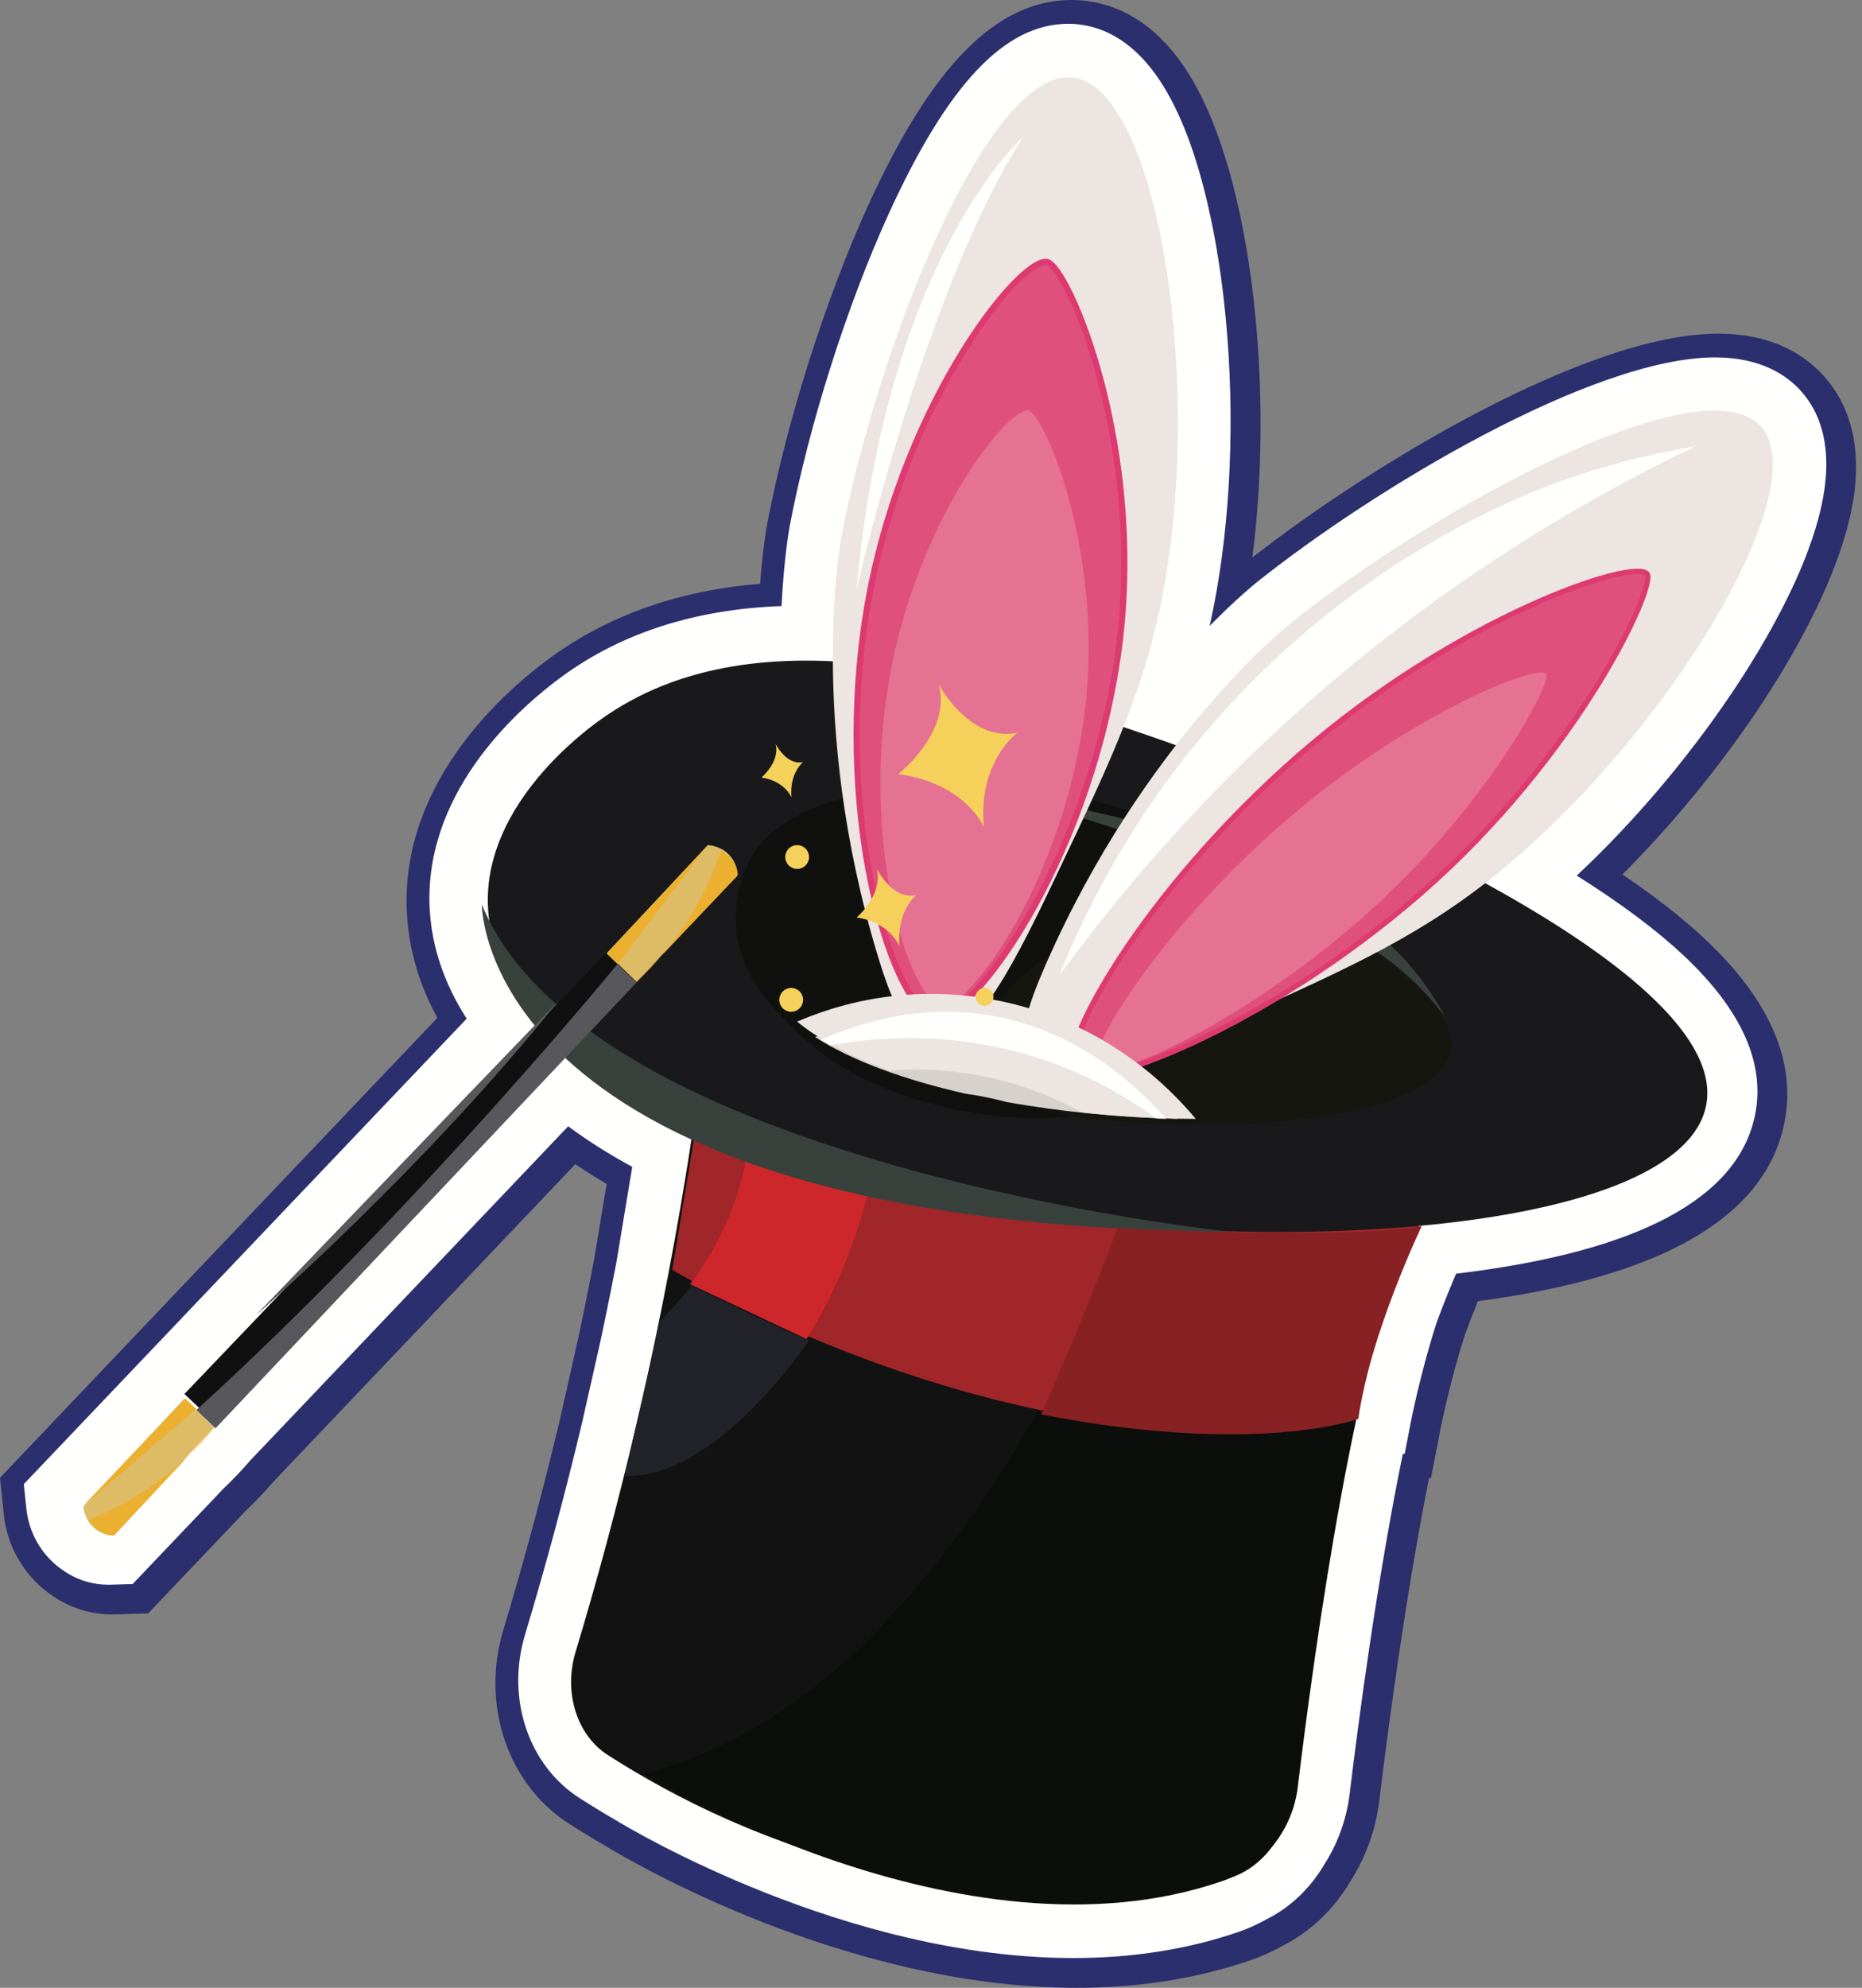 <?xml version="1.0" encoding="utf-8" ?>
<svg xmlns="http://www.w3.org/2000/svg" xmlns:xlink="http://www.w3.org/1999/xlink" width="313" height="334">
	<rect width="100%" height="100%" fill="#808080" stroke="none"/>
	<path fill="#2B2F6D" d="M181.037 334C142.073 334 105.956 312.713 101.748 310.148C99.602 308.899 97.532 307.635 95.597 306.391C85.345 299.804 80.822 286.453 84.597 273.925C88.095 262.31 91.302 250.385 94.128 238.481L97.157 225.051C97.268 224.529 97.389 223.955 97.51 223.382L98.132 220.407C98.738 217.461 99.321 214.518 99.864 211.672L101.976 198.922C100.156 197.86 98.395 196.758 96.705 195.621L46.021 248.901C44.553 250.607 42.978 252.262 41.338 253.823L24.913 271.089L19.404 271.253C19.229 271.258 19.052 271.261 18.872 271.261C17.285 271.261 15.708 271.049 14.186 270.632C12.103 270.062 10.151 269.116 8.383 267.819C8.287 267.751 8.191 267.682 8.094 267.611C3.895 264.489 1.18 259.693 0.637 254.445L0 248.305L73.513 171.026C70.46 165.414 68.746 159.57 68.41 153.61C68.374 153.098 68.354 152.613 68.35 152.167C67.922 130.746 85.157 115.861 92.587 110.458C102.364 103.347 114.184 99.196 127.771 98.093C128.246 91.9 128.925 88.234 129.014 87.766C132.321 70.544 138.812 50.124 145.956 34.474C156.691 10.954 167.559 0 180.156 0C181.08 0 182.011 0.065 182.922 0.194C188.938 1.041 194.143 4.432 198.392 10.274C206.458 21.363 209.593 40.188 210.743 50.422C212.364 64.834 212.272 79.935 210.521 93.671C229.823 78.582 266.6 56.063 288.843 56.063C298.289 56.063 303.743 59.977 306.656 63.261C310.688 67.807 312.453 73.763 311.902 80.965C310.855 94.637 301.039 111.003 295.281 119.542C288.682 129.327 280.954 138.705 272.727 146.933C278.218 150.64 282.886 154.291 286.646 157.823C297.548 168.064 302.021 178.459 299.941 188.72C296.75 204.461 279.428 214.518 248.444 218.63C247.669 220.512 246.941 222.38 246.27 224.209C243.672 232.308 242.146 240.091 242.131 240.17L240.553 248.328L240.198 248.426C236.204 268.631 233.28 290.832 231.861 302.563C231.285 307.323 229.618 311.99 227.036 316.064C224.195 320.881 220.171 324.68 215.387 327.06C213.722 327.985 211.995 328.757 210.253 329.357C201.304 332.438 191.476 334 181.042 334L181.037 334Z" fill-rule="evenodd"/>
	<path fill="#FFFFFE" transform="translate(4 4)" d="M176.453 325C138.209 325 102.091 303.413 99.418 301.782C97.315 300.559 95.288 299.322 93.394 298.105C84.807 292.591 81.048 281.318 84.251 270.689C87.778 258.989 91.009 246.981 93.856 234.996L96.897 221.521C97.02 220.947 97.142 220.369 97.264 219.791L97.887 216.808C98.503 213.815 99.097 210.826 99.646 207.946L102.279 192.058C98.389 189.951 94.794 187.676 91.51 185.245L38.068 241.389C36.651 243.041 35.13 244.64 33.541 246.146L18.297 262.16L14.623 262.269C14.493 262.272 14.359 262.275 14.223 262.275C13.034 262.275 11.855 262.116 10.716 261.804C9.145 261.374 7.671 260.657 6.332 259.668C6.254 259.614 6.176 259.558 6.097 259.5C2.903 257.126 0.84 253.473 0.425 249.467L0 245.374L74.45 167.159C70.674 161.271 68.588 155.12 68.24 148.829C68.202 148.299 68.19 147.895 68.188 147.631C67.802 128.269 83.724 114.574 90.596 109.58C100.612 102.3 112.973 98.354 127.374 97.833C127.798 89.426 128.744 84.398 128.797 84.125C132.042 67.23 138.412 47.203 145.421 31.856C155.348 10.123 164.928 0 175.572 0C176.288 0 177.009 0.051 177.715 0.15C182.49 0.822 186.691 3.609 190.202 8.433C197.667 18.69 200.631 36.652 201.732 46.445C203.581 62.882 203.15 80.219 200.517 95.261C200.165 97.27 199.776 99.233 199.342 101.175C203.86 96.586 206.847 94.172 207.062 93.999C226.726 78.242 263.688 56.051 284.302 56.051C292.09 56.051 296.474 59.148 298.78 61.746C301.98 65.351 303.371 70.194 302.916 76.143C301.947 88.789 292.552 104.385 287.039 112.556C279.524 123.693 270.481 134.306 261.048 143.123C268.406 147.745 274.435 152.251 279.046 156.579C288.748 165.687 292.779 174.688 291.026 183.329C288.17 197.41 271.271 206.377 240.77 210.011C239.824 212.211 238.649 215.074 237.487 218.245C234.767 226.697 233.202 234.723 233.186 234.803L232.134 240.244L231.801 240.336C227.524 261.24 224.399 284.804 222.863 297.498C222.363 301.63 220.91 305.672 218.659 309.204C216.233 313.34 212.812 316.57 208.738 318.573C207.272 319.393 205.756 320.075 204.227 320.601C195.742 323.52 186.4 325 176.459 325L176.453 325Z" fill-rule="evenodd"/>
	<path fill="#121213" transform="translate(96 155)" d="M134.219 12.498C142.248 13.538 147.004 22.775 144.181 31.748C140.293 44.103 136.57 57.453 133.225 71.745C126.796 99.219 123.087 124.528 121.018 146.771C120.35 153.949 115.396 159.858 109.172 160.91C94.882 163.324 75.309 164.519 53.106 159.56C33.256 155.126 17.498 147.157 6.156 139.879C0.954 136.542 -1.293 129.353 0.747 122.591C7.909 98.85 14.513 71.882 19.354 42.026C20.924 32.34 22.214 22.936 23.265 13.841C24.242 5.387 31.104 -0.846 38.366 0.094C70.317 4.228 102.268 8.363 134.219 12.498" fill-rule="evenodd"/>
	<path fill="#0C0E0B" transform="translate(108 193)" d="M83.873 6.625C83.873 6.625 54.415 92.295 0 104.963C0 104.963 53.743 138.147 97.457 123.073C104.359 120.693 109.274 114.541 110.151 107.282C112.905 84.471 120.224 30.944 130.186 12.338C142.984 -11.565 83.873 6.625 83.873 6.625" fill-rule="evenodd"/>
	<path fill="#A12629" transform="translate(113 184)" d="M4.885 0L0 29.376C0 29.376 63.519 67.021 115.509 52.784C115.509 52.784 119.394 32.768 125.768 21.602C132.143 10.437 4.885 0 4.885 0" fill-rule="evenodd"/>
	<path fill="#19191B" transform="translate(82 111)" d="M204.786 74.804C198.468 105.987 54.169 102.297 14.831 66.808C10.521 62.919 0.295 53.693 0.006 40.79C-0.37 23.972 16.38 11.784 18.701 10.095C45.897 -9.693 86.763 4.285 111.106 12.611C140.553 22.683 209.323 52.412 204.786 74.804" fill-rule="evenodd"/>
	<path fill="#CE272B" transform="translate(116 189)" d="M10.203 0L31 6.082C30.248 10.302 29.034 15.277 27.036 20.693C24.76 26.864 22.065 31.981 19.592 36L0 26.77C2.08 24.053 4.548 20.26 6.56 15.387C9.067 9.311 9.918 3.85 10.203 0" fill-rule="evenodd"/>
	<path fill="#161611" transform="translate(124 133)" d="M119.875 43.636C116.177 61.826 31.708 59.673 8.682 38.971C6.158 36.703 0.173 31.321 0.004 23.794C-0.217 13.984 9.588 6.874 10.947 5.889C26.866 -5.654 50.788 2.5 65.038 7.357C82.275 13.232 122.53 30.574 119.875 43.636" fill-rule="evenodd"/>
	<path fill="#39413D" transform="translate(81 152)" d="M126 55C126 55 17.933 43.797 0 0C0 0 -0.539 54.035 126 55" fill-rule="evenodd"/>
	<path fill="#10110E" transform="translate(123.675 132.016)" d="M90.482 16.451C61.73 21.188 43.025 31.195 42.967 41.08C42.956 43.149 43.74 48.763 55.855 55.642C46.342 56.409 38.771 55 33.987 53.731C28.333 52.231 17.773 49.288 8.979 40.058C5.58 36.49 0.357 31.008 0.009 22.948C-0.011 22.486 -0.178 17.067 2.381 12.407C11.503 -4.204 48.856 0.536 51.479 0.895C59.913 2.048 74.536 5.349 90.482 16.451" fill-rule="evenodd"/>
	<path fill="#39413D" transform="translate(169 134)" d="M0 0.041C-0.04 0.248 5.4 1.082 14.553 3.944C19.426 5.468 23.019 6.837 27.077 8.392C33.024 10.67 38.166 12.639 44.753 15.793C49.848 18.232 56.625 21.771 62.788 26.132C65.029 27.718 67.512 29.641 70.143 32.398C71.855 34.193 73.136 35.822 74 37C71.15 31.658 67.977 28.016 65.74 25.775C60.618 20.645 55.468 17.922 49.734 14.892C45.083 12.432 41.069 10.763 38.32 9.714C35.224 8.449 30.963 6.835 25.797 5.267C12.014 1.083 0.06 -0.264 0 0.041" fill-rule="evenodd"/>
	<path fill="#872124" transform="translate(175 206)" d="M64 0C64 0 55.219 18.346 53.335 32.406C53.335 32.406 36.331 38.708 0 31.666C0 31.666 7.104 15.881 12.835 0.356C12.835 0.356 52.323 2.341 64 0" fill-rule="evenodd"/>
	<path fill="#222229" transform="translate(105 216)" d="M31 9.229C31 9.229 15.401 32.688 0 31.985L4.744 11.359L5.857 6.133C5.857 6.133 9.684 2.133 11.243 0C11.243 0 25.637 7.086 31 9.229" fill-rule="evenodd"/>
	<path fill="#ECE5E1" transform="translate(140 13)" d="M55.791 84.979C52.801 102.043 47.072 114.11 38.02 133.173C31.19 147.56 23.768 162.872 16.768 161.961C12.214 161.368 9.542 154.131 7.598 147.749C-4.494 108.065 1.471 77.045 1.471 77.045C7.666 44.83 26.212 -1.946 40.494 0.063C54.265 2 62.093 49.009 55.791 84.979" fill-rule="evenodd"/>
	<path fill="#E0507D" transform="translate(144 44)" d="M43.841 66.577C38.67 101.639 18.959 127.809 13.253 126.981C6.635 126.021 -3.779 95.478 1.393 60.417C6.564 25.356 27.188 -0.682 31.981 0.014C35.404 0.51 49.012 31.516 43.841 66.577" fill-rule="evenodd"/>
	<path fill="none" stroke="#DD3A72" stroke-width="1.042" stroke-miterlimit="10" transform="translate(144 44)" d="M43.841 66.577C38.67 101.639 18.959 127.809 13.253 126.981C6.635 126.021 -3.779 95.478 1.393 60.417C6.564 25.356 27.188 -0.682 31.981 0.014C35.404 0.51 49.012 31.516 43.841 66.577Z" fill-rule="evenodd"/>
	<path fill="#E57193" transform="translate(148 69)" d="M34.098 52.423C30.076 80.03 14.746 100.637 10.308 99.985C5.161 99.229 -2.939 75.18 1.083 47.573C5.105 19.965 21.146 -0.537 24.874 0.011C27.536 0.402 38.121 24.816 34.098 52.423" fill-rule="evenodd"/>
	<path fill="#FFFFFE" transform="translate(144 23)" d="M0 76C0 76 11.57 25.391 28 0C28 0 5.067 20.012 0 76" fill-rule="evenodd"/>
	<path fill="#ECE5E1" transform="translate(172 69)" d="M80.732 76.934C67.433 87.947 55.288 93.405 36.101 102.028C21.62 108.535 6.093 115.363 1.376 110.161C-1.693 106.777 0.96 99.567 3.611 93.475C20.1 55.591 44.678 35.913 44.678 35.913C70.201 15.477 114.504 -8.042 124.033 2.686C133.222 13.029 108.765 53.72 80.732 76.934" fill-rule="evenodd"/>
	<path fill="#E0507D" transform="translate(180 96)" d="M58.9 54.037C32.273 77.245 3.192 87.576 0.437 84.457C-2.76 80.839 11.77 54.04 38.397 30.832C65.024 7.624 94.545 -2.207 96.86 0.412C98.514 2.284 85.526 30.829 58.9 54.037" fill-rule="evenodd"/>
	<path fill="none" stroke="#DD3A72" stroke-width="0.891" stroke-miterlimit="10" transform="translate(180 96)" d="M58.9 54.037C32.273 77.245 3.192 87.576 0.437 84.457C-2.76 80.839 11.77 54.04 38.397 30.832C65.024 7.624 94.545 -2.207 96.86 0.412C98.514 2.284 85.526 30.829 58.9 54.037Z" fill-rule="evenodd"/>
	<path fill="#E57193" transform="translate(184 113)" d="M44.93 41.273C24.03 59.632 2.081 68.804 0.24 66.705C-1.895 64.27 10.336 44.012 31.236 25.653C52.136 7.294 74.379 -1.543 75.925 0.221C77.03 1.481 65.83 22.914 44.93 41.273" fill-rule="evenodd"/>
	<path fill="#FFFFFE" transform="translate(178 75)" d="M0 89C13.095 71.072 32.843 48.33 61.207 27.446C77.499 15.451 93.218 6.582 107 0C101.926 0.83 94.816 2.299 86.609 5.054C81 6.937 53.802 16.495 29.168 42.945C13.804 59.441 5.029 76.503 0 89" fill-rule="evenodd"/>
	<path fill="#D7D1CC" transform="translate(137 171)" d="M31.085 1.166C20.325 -0.983 9.656 -0.088 0 3.243C6.3 7.299 15.205 10.475 25.221 12.752C26.334 12.91 27.449 13.097 28.565 13.319C29.792 13.564 31.001 13.849 32.193 14.164C41.536 15.836 51.495 16.786 61 17C53.117 9.198 42.878 3.52 31.085 1.166" fill-rule="evenodd"/>
	<path fill="#ECE5E1" transform="translate(134 167)" d="M34.24 1.219C22.293 -1.279 10.457 0.156 0 4.657C3.918 7.869 9.266 10.614 15.505 12.888C20.807 12.466 26.254 12.783 31.725 13.927C37.502 15.135 42.903 17.183 47.839 19.915C54.275 20.616 60.768 20.979 67 21C58.818 11.187 47.516 3.995 34.24 1.219" fill-rule="evenodd"/>
	<path fill="#FFFFFE" transform="translate(138 170)" d="M0 4.68C0.527 5 1.069 5.315 1.626 5.624C12.772 3.581 35.058 2.335 56.402 17.941C56.936 17.963 57.468 17.983 58 18C51.292 10.196 30.918 -8.745 0 4.68" fill-rule="evenodd"/>
	<path fill="#0F100F" transform="translate(31 160)" d="M0 74.222L5.047 79L76 4.778L70.952 0L0 74.222Z" fill-rule="evenodd"/>
	<path fill="#57575C" transform="translate(33 162)" d="M70.782 0C70.782 0 36.987 41.313 0 74.918L3.218 78L74 3.082L70.782 0Z" fill-rule="evenodd"/>
	<path fill="#DEBB65" transform="translate(14 235)" d="M22 4.855L5.02 23C4.509 22.98 3.272 22.86 2.091 21.967C0.284 20.602 0.037 18.511 0 18.146C5.66 12.097 11.32 6.049 16.98 0L22 4.855Z" fill-rule="evenodd"/>
	<path fill="#ECB031" transform="translate(14 235)" d="M19 1.738L0 18L17.168 0L19 1.738Z" fill-rule="evenodd"/>
	<path fill="#ECB031" transform="translate(15 240)" d="M21 0C18.495 3.002 14.824 6.75 9.753 10.17C6.212 12.557 2.844 14.207 0 15.359C0.258 15.83 1.17 17.354 2.935 17.847C3.4 17.977 3.831 18.009 4.196 17.998C9.798 11.999 15.399 6 21 0" fill-rule="evenodd"/>
	<path fill="#DEBB65" transform="translate(102 142)" d="M5.02 23L22 4.855C21.955 4.337 21.775 3.087 20.839 1.932C19.408 0.166 17.34 0.02 16.98 0C11.32 6.049 5.66 12.097 0 18.145L5.02 23Z" fill-rule="evenodd"/>
	<path fill="#ECB031" transform="translate(102 142)" d="M1.814 20L17 0L0 18.239L1.814 20Z" fill-rule="evenodd"/>
	<path fill="#ECB031" transform="translate(107 143)" d="M0 22C2.85 19.318 6.382 15.42 9.517 10.121C11.706 6.422 13.173 2.934 14.171 0C14.651 0.237 16.209 1.084 16.787 2.845C16.938 3.308 16.992 3.742 17 4.113C11.333 10.076 5.667 16.038 0 22" fill-rule="evenodd"/>
	<path fill="#57575C" transform="translate(43 168)" d="M0 53C0 53 28.65 28.05 51 0L0 53Z" fill-rule="evenodd"/>
	<path fill="#F5D15B" transform="translate(151 115)" d="M0 15.074C0 15.074 8.983 8.03 6.808 0C6.808 0 11.949 9.724 20 8.14C20 8.14 13.328 13.01 14.4 24C14.4 24 11.345 16.583 0 15.074" fill-rule="evenodd"/>
	<path fill="#F5D15B" transform="translate(128 125)" d="M0 5.653C0 5.653 3.144 3.011 2.383 0C2.383 0 4.182 3.647 7 3.052C7 3.052 4.665 4.879 5.04 9C5.04 9 3.971 6.219 0 5.653" fill-rule="evenodd"/>
	<path fill="#F5D15B" transform="translate(144 146)" d="M0 8.165C0 8.165 4.492 4.349 3.404 0C3.404 0 5.974 5.267 10 4.409C10 4.409 6.664 7.047 7.2 13C7.2 13 5.673 8.982 0 8.165" fill-rule="evenodd"/>
	<path fill="#F5D15B" transform="translate(131 166)" d="M3.886 1.337C4.252 2.379 3.705 3.52 2.663 3.886C1.621 4.252 0.479 3.705 0.114 2.663C-0.252 1.621 0.295 0.479 1.337 0.114C2.379 -0.252 3.521 0.295 3.886 1.337" fill-rule="evenodd"/>
	<path fill="#F5D15B" transform="translate(164 166)" d="M2.915 1.003C3.189 1.784 2.779 2.64 1.997 2.915C1.216 3.189 0.36 2.779 0.085 1.997C-0.189 1.216 0.221 0.36 1.003 0.085C1.784 -0.189 2.64 0.221 2.915 1.003" fill-rule="evenodd"/>
	<path fill="#F5D15B" transform="translate(132 142)" d="M3.886 1.337C4.252 2.379 3.705 3.52 2.663 3.886C1.621 4.252 0.479 3.705 0.114 2.662C-0.252 1.621 0.295 0.479 1.338 0.114C2.379 -0.252 3.521 0.295 3.886 1.337" fill-rule="evenodd"/>
</svg>
